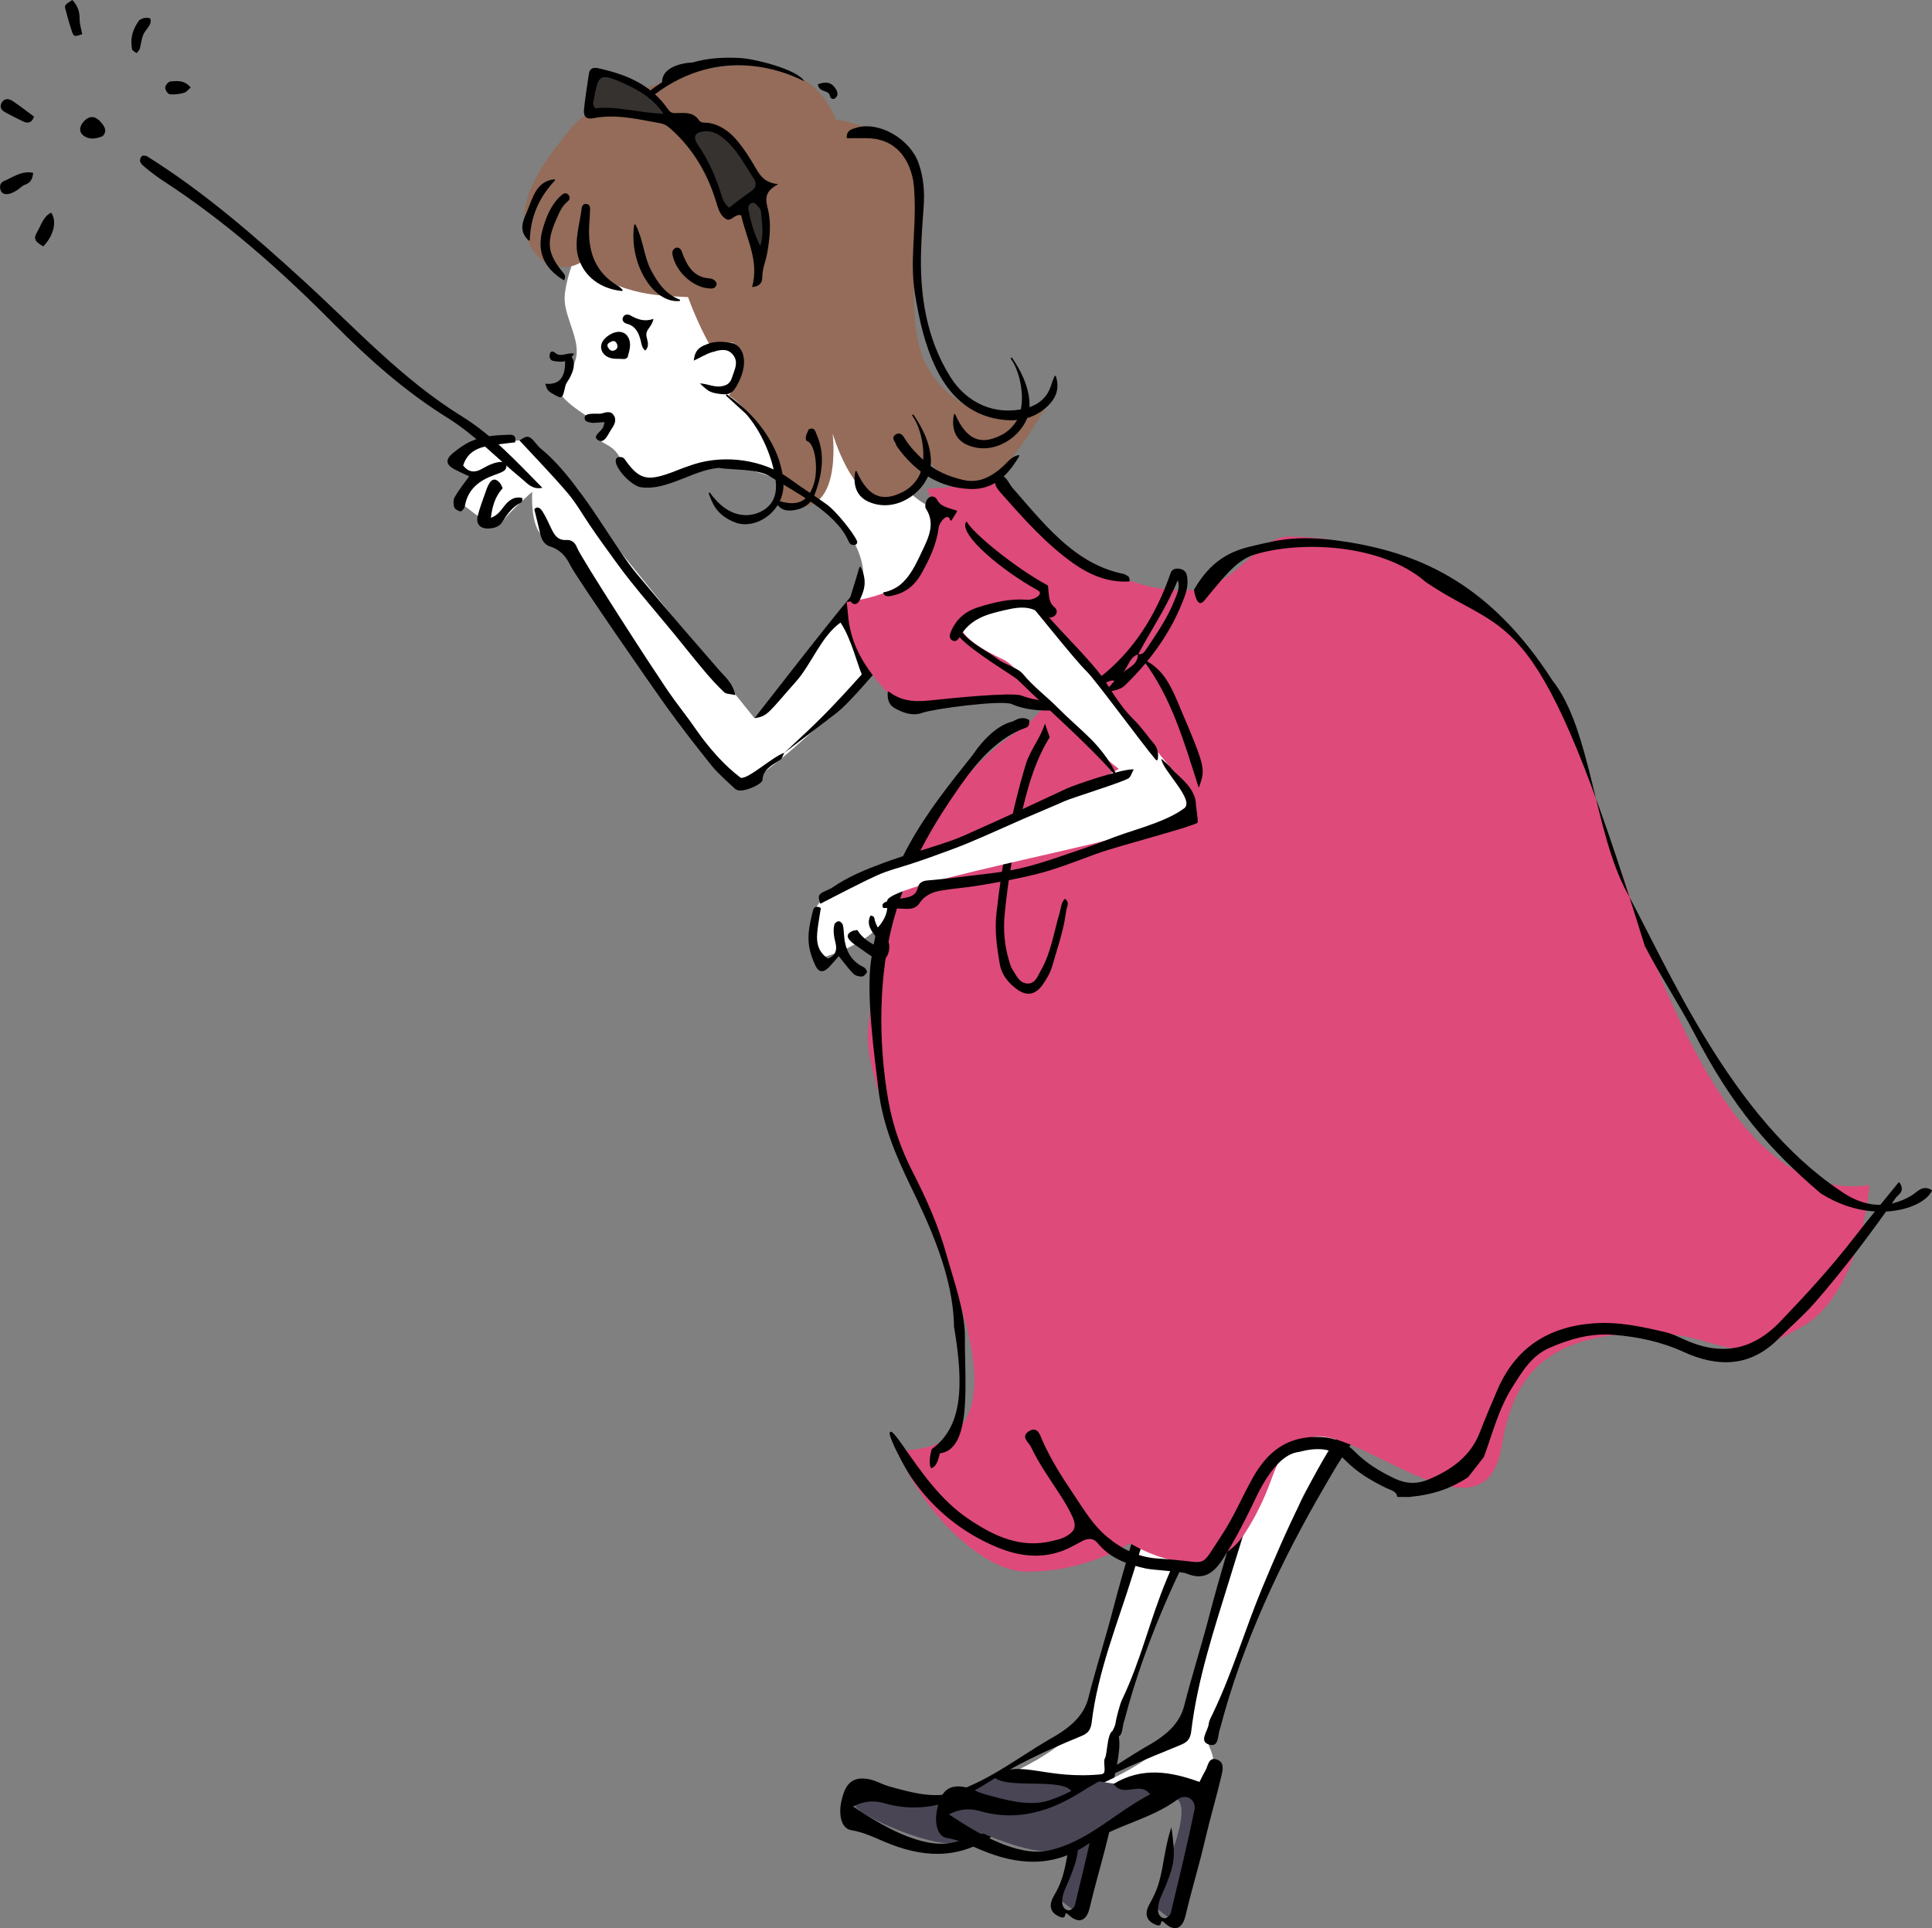<?xml version="1.0" encoding="UTF-8"?><svg id="_レイヤー_2" xmlns="http://www.w3.org/2000/svg" viewBox="0 0 779.9 778.41"><rect x="0" y="0" width="779.9" height="778.41" fill="#808080" stroke="none"/><defs><style>.cls-1{fill:#fff;}.cls-2{fill:#946c59;}.cls-3{stroke:#000;stroke-linecap:round;stroke-linejoin:round;stroke-width:.63px;}.cls-4{fill:#de4a7a;}.cls-5{fill:#494555;}.cls-6{fill:#36322f;}</style></defs><g id="_レイヤー_1-2"><g><g><path class="cls-1" d="m518.16,544.6c2.78,11.23-27.82,45.97-32.73,60.7-2.6,7.79-25.78,64.24-36.21,95.76-3.79,11.45-3.05,22.82-3.05,22.82l-48.16-3.77s40.34-14.11,43.85-35.21c1.96-11.76,12.31-55.21,25.52-94.09,10.49-30.85,18.61-59.8,28.49-63.12,13.6-4.57,19.5,5.68,22.28,16.91Z"/><path class="cls-5" d="m445.55,716.21c6.94-3.85-11.64,55.39-11.64,55.39l-8.31-6.43s17.03-28.47,10-34.41c-7.03-5.94-37.9,10.89-48.84,13.24-10.94,2.35-45.45-12.97-41.96-16.76,3.49-3.79,22.09-1.29,29.13-1.34,8.49-.06,30.78-9.98,30.78-9.98,0,0,31.32,5.58,40.84.3Z"/><path d="m521.04,551.22c-2.72,7.5-10.18,23-14.81,29.35-3.76,5.16-6.83,10.6-10.02,16.06-18.07,30.95-33.39,63.72-42.33,97.93-1.1,2.42-.18,8.02-4.66,6.49-1.93-.47.83-2.88,1.14-5.7.17-1.51,1.78-7.5,2.46-8.92,7.88-16.44,11.13-31.96,18.12-48.77,9.76-23.45,20.05-46.46,34.58-67.4,2.23-3.21,4.1-6.79,5.49-10.44,1.46-3.85,7.57-24.63-3.9-26.89-9.76-6.28-15.7,1.3-21.12,8.62-2.72,5.5-7.06,11.14-8.02,16.65-4.63,26.63-12.54,51.06-20.47,76.71-6.18,20.01-14.32,39.6-16.83,60.48-.51,4.26-2.71,4.87-5.71,6.11-13.14,5.41-24.79,10.88-36.97,18.6-12.22,7.75-25.75,12.2-40.71,7.95-3.67-1.04-7.57-1.44-12.91,1.22,11.85,7.96,27.85,17.3,40.28,14.58,15.97-3.5,33.06-13.1,47.85-20.81-4.25-5.58-27.6-.32-31.7-6.15,11.55-6.97,20.92,1.85,44.72-.69.94-1.83-.29-5.02.51-6.39,1.1-1.88.82-12,4-11.08,3.61,1.05.89,13.81.31,16.31-1.89,8.07-.34,15.11-2.24,23.18-3.16,13.48-5.02,18.62-8.25,32.08-1.28,5.33-4.49,6.43-8.39,2.82-2.61-2.42-.13,2.12-3.59.72-4.3-1.74-4.55-4.94-2.31-8.69,5.77-9.62,4.65-18.58,8.62-30.68,1.71,11.92,1.42,14.56-2.62,24.43-1.2,2.93-2.88,5.66-2.79,9,.05,1.85,1.05,3.14,2.65,3.32.77.08,2.27-1.17,2.48-2.05,3.33-13.84,6.71-27.67,9.58-41.6.87-4.22-3.38-6.87-6.84-4.3-10.96,8.16-24.87,10.28-35.98,17.94-14.18,9.77-28.78,8.65-43.69,2.28-4.34-1.85-8.46-3.84-13.33-4.64-4.24-.7-5.21-6.61-3.93-12.01,1.13-4.77,2.95-9.29,9.27-8.81,4.32.32,5.93,2.04,10.26,3.24,7.9,2.17,17.8,5.03,25.62,2.35,14.7-5.04,25.57-13.65,38.11-21.07,9.03-4.92,14.54-9.79,16.41-17.23,2.9-11.49,6.96-24.2,9.94-35.67,8.35-32.13,19.22-62.12,25.78-94.82,2.54-12.65,12.95-27.8,23.38-30.46,18.9-4.83,23.79,23.42,22.54,26.86Z"/></g><g><path class="cls-1" d="m556.82,547.77c2.78,11.23-27.82,45.97-32.73,60.7-2.6,7.79-25.78,64.24-36.21,95.76-.14.42,2.24,4.48,1.87,7.13-.93,6.75-4.92,15.69-4.92,15.69l-48.16-3.77s40.34-14.11,43.85-35.21c1.96-11.76,12.31-55.21,25.52-94.09,10.49-30.85,18.61-59.8,28.49-63.12,13.6-4.57,19.5,5.68,22.28,16.91Z"/><path class="cls-5" d="m484.21,719.39c6.94-3.85-11.64,55.39-11.64,55.39l-8.31-6.43s18.1-35.93,11.07-41.88c-7.03-5.94-38.98,18.35-49.91,20.7-10.94,2.35-45.45-12.97-41.96-16.76,3.49-3.79,22.09-1.29,29.13-1.34,8.49-.06,30.78-9.98,30.78-9.98,0,0,31.32,5.58,40.84.3Z"/><path d="m559.7,554.4c-2.72,7.5-10.18,23-14.81,29.35-3.76,5.16-6.83,10.6-10.02,16.06-18.07,30.95-33.39,63.72-42.33,97.93-1.1,2.42-.18,8.02-4.66,6.49-3.95-1.35-.28-5.39.04-8.21.17-1.51,1.05-2.98,1.73-4.4,7.88-16.44,12.96-33.97,19.96-50.78,9.76-23.45,20.05-46.46,34.58-67.4,2.23-3.21,4.1-6.79,5.49-10.44,1.46-3.85,7.57-24.63-3.9-26.89-9.76-6.28-15.7,1.3-21.12,8.62-2.72,5.5-7.06,11.14-8.02,16.65-4.63,26.63-12.54,51.06-20.47,76.71-6.18,20.01-12.79,39.94-15.3,60.82-.51,4.26-2.71,4.87-5.71,6.11-13.14,5.41-26.33,10.54-38.5,18.26-12.22,7.75-25.75,12.2-40.71,7.95-3.67-1.04-7.57-1.44-12.91,1.22,11.85,7.96,27.85,17.3,40.28,14.58,15.97-3.5,26.17-14.94,40.96-22.65-4.25-5.58-10.68,1.64-14.78-4.2,11.55-6.97,23.09-5.03,34.7-.8.94-1.83,1.6-3.27,2.4-4.63,1.1-1.88,1.21-5.41,4.39-4.49,3.61,1.05,2.55,4.55,1.97,7.04-1.89,8.07-4.28,16.03-6.18,24.1-3.16,13.48-5.02,18.62-8.25,32.08-1.28,5.33-4.49,6.43-8.39,2.82-2.61-2.42-.13,2.12-3.59.72-4.3-1.74-4.55-4.94-2.31-8.69,5.77-9.62,4.65-18.58,8.62-30.68,1.71,11.92,1.42,14.56-2.62,24.43-1.2,2.93-2.88,5.66-2.79,9,.05,1.85,1.05,3.14,2.65,3.32.77.08,2.27-1.17,2.48-2.05,3.33-13.84,6.71-27.67,9.58-41.6.87-4.22-3.38-6.87-6.84-4.3-10.96,8.16-24.87,10.28-35.98,17.94-14.18,9.77-28.78,8.65-43.69,2.28-4.34-1.85-8.46-3.84-13.33-4.64-4.24-.7-5.21-6.61-3.93-12.01,1.13-4.77,2.95-9.29,9.27-8.81,4.32.32,5.93,2.04,10.26,3.24,7.9,2.17,17.8,5.03,25.62,2.35,14.7-5.04,25.57-13.65,38.11-21.07,9.03-4.92,14.54-9.79,16.41-17.23,2.9-11.49,6.96-24.2,9.94-35.67,8.35-32.13,19.22-62.12,25.78-94.82,2.54-12.65,12.95-27.8,23.38-30.46,18.9-4.83,23.79,23.42,22.54,26.86Z"/></g><g><path class="cls-1" d="m339.39,249.17l-34.84,40.75s-49.39-61.41-59.53-73.85-27.34-38.35-35.31-38.25-21.65,3.64-23.35,6.73,2.97,7.73,2.97,7.73c0,0-6.9,8.28-1.68,12.07,5.22,3.8,12.29,10.6,15.25,6.24,2.95-4.37,11.96-12.04,11.96-12.04,0,0-.9,11.61,3.21,16.86,4.11,5.25,11.39,5.38,11.39,5.38,0,0,33.94,48.33,39.94,57.82,5.99,9.49,26.19,36.87,32.31,36.55s32.5-25.72,38.09-30.92c5.58-5.2,17.16-22.68,17.16-22.68"/><g><g><path d="m316.62,303.9c14.38-13.36,18.03-16.95,31.27-31.65-1.32-2.61-4.44-15.03-8.62-20.92-7.98,5.81-11.55,16.67-18.13,24.04-10.74,12.03-11.17,13.9-16.6,14.55-1.61,2.22,29.59-38.2,39.23-49.49l16.2,23.76c-5.9,5.76-16.21,19.06-22.83,24.06l-20.52,15.66Z"/><path d="m218.96,196.94c-10.37-10.47-20.18-21.24-32.36-28.76-24.23-14.96-43.16-35.75-63.88-54.68-19.95-18.23-40.4-36.05-63.46-50.47-.47-.29-1.24-.1-1.91-.14-1.93,2.28-.05,3.62,1.4,4.82,2.31,1.91,4.71,3.75,7.23,5.38,25.38,16.48,47.81,36.49,69.02,57.89,13.94,14.06,28.6,27.08,45.49,37.6,11.1,6.91,20.19,16.49,30.24,24.8,2.25,1.85,4.13,4.37,8.23,3.55Z"/><path d="m41.48,54.93c1.96-2.15.61-3.92-.53-5.34-1.77-2.22-4.12-3.37-6.66-1.04-1.84,1.69-2.83,4.18-.82,5.97,2.31,2.04,5.37,1.57,8,.42Z"/></g><path d="m13.39,69.76c-.24,2.56-1.1,4.05-3.31,4.82-1.23.43-2.19,1.61-3.35,2.3-1.01.6-2.11,1.23-3.24,1.42-1.35.23-2.75.04-3.29-1.69-.5-1.59.04-2.93,1.37-3.49,3.68-1.55,7.06-4.28,11.83-3.36Z"/><path d="m17.48,99.47c-3.58-2.05-4.09-3.1-2.34-6.1,1.55-2.66,2.36-5.98,5.51-7.52,2.43,3.44,1.09,9.19-3.17,13.62Z"/><path d="m13.75,47.09c-1.01,2.75-2.69,2.76-4.57,1.86-2.34-1.12-4.64-2.3-6.92-3.53-1.44-.78-2.54-1.86-1.71-3.69.8-1.79,2.58-2.26,4.57-.94,2.89,1.92,5.61,4.08,8.64,6.3Z"/><path d="m29.19,0c2.23,2.32,2.97,4.75,2.95,7.65-.01,2.05.67,4.1,1.05,6.15-3.28,1.09-3.41,1.12-4.28-1.48-.96-2.86-1.74-5.78-2.52-8.69-.4-1.51-.15-1.76,2.8-3.63Z"/><path d="m56.25,8.12c.61-.27,1.27-.74,1.99-.84.8-.11,2.03-.19,2.38.26.38.48.23,1.73-.13,2.41-.77,1.46-2.09,2.67-2.7,4.18-.72,1.78-.85,3.78-1.4,5.64-.18.63-.84,1.13-1.28,1.69-.62-.53-1.68-.98-1.8-1.61-.85-4.27.24-8.13,2.94-11.72Z"/><path d="m76.97,35.33c-.92.77-1.69,1.87-2.69,2.14-1.86.5-3.88.8-5.77.59-.75-.08-1.86-1.76-1.83-2.68.03-.89,1.25-2.4,2.06-2.48,2.8-.28,5.8-.59,8.22,2.43Z"/><path d="m316.62,303.9c-4.68,1.5-14.55,10.75-17.61,10.1-7.12-5.44-12.94-12.09-18.01-19.47-3.72-5.41-7.89-10.51-11.61-15.92-5.6-8.16-34.81-53.3-36.44-57.51-.78-2-2.14-3.24-4.27-3.1-3.72.24-5.03-2.3-6.33-5.02-1.06-2.22-2.07-4.49-3.38-6.55-.76-1.19-2.03-2.34-3.29-.85.83,3.43,1.65,6.62,2.38,9.83.55,2.43,1.63,4.49,4.11,5.25,3.95,1.21,6.37,4.08,8.03,7.51,2.35,4.83,33.17,49.28,38.79,57.06,5.88,8.14,12.02,16.09,18.32,23.9,2.73,3.38,6.14,6.21,9.3,9.22.48.46,1.29.76,1.97.8,2.87.17,9.19-2.66,9.23-4.31.11-4.2,3.75-5.81,7.35-8.23.5-.33.65-1.18,1.44-2.7Z"/><path d="m296.82,280.62c-1.1-5.17-4.31-7.47-6.72-10.31-4.53-5.31-9.17-10.51-13.71-15.81-6.54-7.65-13.08-15.3-19.52-23.04-2.32-2.79-4.4-5.77-6.44-8.77-5.06-7.45-9.8-15.13-15.12-22.39-5.07-6.91-10.34-13.74-17.06-19.24-.89-.73-1.59-1.69-2.34-2.58-2.29-2.7-3.17-2.79-6.2-.66,6.47,7.01,13.16,13.87,19.37,21.15,3.47,4.07,6.13,8.83,9.17,13.27,1.72,2.51,3.42,5.03,5.22,7.48,3.59,4.93,7.09,9.94,10.89,14.7,5.72,7.16,11.7,14.12,17.53,21.2,4.15,5.04,8.17,10.18,12.37,15.17,2.53,3,5.17,5.93,8.02,8.63.85.81,2.55.71,4.54,1.2Z"/><path d="m207.95,178.59c.51-2.46-.5-3.16-2.3-3.09-5.39.18-10.82.45-15.77,2.75-2.58,1.2-4.97,2.95-7.17,4.78-3.07,2.57-2.7,4.64.91,6.52,1.84.95,3.74,1.79,5.71,2.72-2.08,2.97-4.14,5.57-5.78,8.41-.62,1.07-.6,2.82-.22,4.05.25.81,1.64,1.59,2.6,1.71.5.06,1.58-1.28,1.72-2.1,1.17-6.87,5.78-10.37,11.85-12.56,1.37-.49,2.78-.96,4-1.73.57-.36,1.08-1.5.93-2.11-.16-.62-1.15-1.43-1.8-1.45-1.25-.04-2.58.26-3.78.7-1.5.55-2.94,1.3-4.32,2.1-3.03,1.74-5.57,1.28-7.58-1.38,2.38-7.28,8.67-7.76,14.75-8.59,2.13-.29,4.26-.51,6.25-.74Z"/><path d="m210.84,201.03c-3.27-.77-5.46.95-7.29,3.27-1.4,1.78-2.6,3.72-5.41,4.75.61-4.68,1.7-8.59,4.78-11.97-.37-.71-.63-1.57-1.17-2.17-1.59-1.77-2.96-1.77-4.2.17-.84,1.32-1.31,2.89-1.84,4.39-1,2.87-2.09,5.73-2.84,8.67-.87,3.4.92,5.38,4.41,5.22,2.28-.1,4.37-.75,5.62-2.78,1.92-3.14,4.01-6.06,7.46-7.71.22-.11.38-.45.46-.72.08-.25.02-.55.02-1.12Z"/></g></g><path class="cls-1" d="m346.74,242.21s11.93-22.89-25-44.84c-13.29-7.9-34.95-12.44-46.35-8.3-11.4,4.14-13.07,10.8-24.42-1.75-1.54-8.31-10.34-8.25-8.15-10.31,5.08-4.77,3.69-8.92,3.69-8.92l-8.92.31s-12.46-7.54-11.85-11.39,7.28-7.99,7.08-15.54c-.21-7.55-5.64-15.28-4.82-22.67,1.24-11.2,7.8-22.98,7.8-22.98l41.95,1.03,18.62,20.16,59.54,33.7s-7.69,40.62,20,54.16c27.69,13.54,8,30.46,8,30.46l-38.47,16,1.3-9.12Z"/><path class="cls-2" d="m337.33,48.23s27.27,3.28,31.18,22.57c3.9,19.28-4.75,58.86,5.75,77.14,17.44,30.36,48.04,16.17,48.04,16.17,0,0-19.51,34.84-30.59,33-11.08-1.85-15.81-10.39-15.81-10.39,0,0-7.39,14.77-19.69,14.77s-20.1-26.46-20.1-26.46c0,0,4.92,39.39-22.16,27.12,6.16-9.27-8.15-35.12-19.75-42.55,8.89-9.59,6.33-19.23,1.67-21.18-2.8-1.17-7.62,3.77-7.62,3.77,0,0-5.58-8.7-10.5-22.24-8.62-.62-28,.31-43.08-14.16-6.56,4.31-17.89,1.92-21.64-8.92s-.22-21.94,10.87-36.72c11.09-14.78,9.91-13.48,37.75-24.82,16.62-6.77,36.93-12.92,57.85-5.54,13.6,4.8,17.85,18.46,17.85,18.46Z"/><path class="cls-4" d="m413.6,293.67s-52.08,25.35-63.16,121.24c-4.83,41.75,90.05,169.19,11.95,170.78,10.22,25.2,34.29,48.29,51.15,48.74,24.09.65,42.65-11.42,42.65-11.42,0,0,31.13,19.93,46.5-4.28,15.37-24.2,8.35-31.56,26.03-38.25,17.68-6.69,70.3,45.55,77.37,3.78,4.12-24.34,13.65-43.68,52.52-45.95,38.87-2.27,35.74,17.12,69.75-3.28,16.41-9.85,24.62-36.93,26.26-56.62-66.47,9.85-97.3-126.52-115.7-169.86-16.51-70.47-82.54-92.35-118.99-91.91-12.12.15-21.27,20.05-37.93,21.47-42.07,3.56-77.77-43.21-77.77-43.21l-29.95,2.46s17.75,38.88-32.52,45.65c1.21,7.55-.92,20.82,21.85,41.75,39.39-4.92,60.01-1.44,60.01-1.44l-10,10.34Z"/><g><path class="cls-3" d="m505.19,607.65c-3.69,7.48-7.42,14.89-12.04,21.88-3.61,5.46-7.5,8.21-14.11,5.39-1.83-.78-13.58-1.4-16.35-2-7.38-1.62-14.37-3.99-19.39-10.21-1.71-2.12-4.1-2.15-6.48-.91-1.32.69-2.64,1.4-3.95,2.11-9.98,5.4-20.23,4.6-30.19.45-14.08-5.86-25.67-15.22-34.34-27.79-5.08-7.36-14.5-27.55-4.48-13.26,7.87,11.22,15.58,22.62,27.36,30.46,10.25,6.82,20.82,11.71,33.52,8.66,1.73-.41,3.53-.77,5.09-1.57,4.56-2.32,5.34-4.67,3.1-9.28-1.3-2.67-2.78-5.27-4.39-7.77-4.2-6.53-8.77-12.82-12.11-19.88-.93-1.97-4.12-3.85-.9-5.88,3.11-1.96,3.98,1.31,4.86,3.33,3.47,7.99,8.18,15.29,13,22.45,3.96,5.89,7.6,12.09,13.27,16.81,6.2,5.15,12.92,8.42,20.99,8.87,2.09.12,4.18.3,6.26.49,14.01,1.24,10.67,3.33,19.61-10.2,4.74-7.18,8.12-15.24,12.32-22.79,5.01-9.01,11.74-15.56,22.85-16.5,7.01-.59,13.06.75,18.03,5.77,4.7,4.75,10.25,8.11,16.26,10.94,4.65,2.19,9.21,2.27,13.79.35,9.35-3.92,17.21-9.48,21.01-19.49,2.11-5.57,4.51-11.03,6.83-16.52,7.25-17.14,20.4-25.66,38.77-27.02,9.98-.74,19.49,1.37,29.02,3.61,2.3.54,4.51,1.58,6.67,2.59,14.96,7.05,28.06,5.26,39.85-7.05,10.34-10.8,20.42-21.77,29.57-33.6,5.82-7.52,11.93-14.83,18.08-22.44,2.2,3.33-.55,4.35-1.57,5.78-10.31,14.59-20.95,28.93-32.74,42.36-4.51,5.14-9.77,9.63-14.61,14.5-11.32,11.4-24.33,11.38-37.88,5.2-9.14-4.17-18.64-6.17-28.52-6.94-9.18-.72-17.71,1.7-26.01,5.35-7.33,3.22-11.12,9.79-15.08,16.05-5.47,8.64-7.96,18.63-11.45,28.12l-6.35,8.1c-6.79,4.4-13.67,6.92-23.62,7.86l-4.45-.02c-.38-2.35-2.87-2.74-4.74-3.66-5.9-2.91-11.5-6.18-16.2-10.99-5.43-5.55-12.21-5.32-19.17-3.5-10.08,1.23-17,17.72-19.02,21.81Z"/><path d="m626.69,274.71c15.65,19.7,16.78,61.17,30.17,85.77,16.49,30.31,41.94,90.87,86.19,120.35,9.56,6.77,19.2,7.35,28.51,1.86,2.37-1.4,4.59-4.7,8.35-2.14-3.16,7.54-24.48,14.29-45,1.16-20.53-17.51-35.46-34.51-51.42-65.4-4.83-9.35-14.75-24.95-19.56-34.51-43.53-141.24-53.85-123.4-88.32-146.78-18.07-15.8-51.5-16.79-69.65-10.98-7.51,2.4-13.39,10.89-19.95,18.55-2.97,3.47-4.04-4.47-4.04-4.47,6.69-11.76,14.69-15.6,23.19-17.59,11.52-2.69,19.38-4.95,39.97-1.52,29.27,4.87,57,17.54,81.55,55.7Z"/><path d="m461.17,266.07c9.05,3.83,12.14,12.44,15.43,20.17,10.29,24.15,9.99,24.28,7.32,31.81-5.87-18.23-10.94-36.54-22.75-51.98Z"/><path d="m423.73,297.63c-5.23,8.37-8.13,17.62-10.46,27.11-3.59,14.58-6.26,29.32-7.7,44.27-.62,6.36-.1,12.61,1.73,18.73.38,1.26.72,2.6,1.43,3.68,1.56,2.34,2.73,5.51,6.03,5.64,3.18.13,4.14-3.06,5.37-5.19,4.14-7.16,5.24-15.39,7.57-23.19.6-1.99.58-4.19,2.15-5.84,2.18,1.47.72,3.36.52,5-.93,7.62-3.52,14.84-5.61,22.17-.78,2.73-2.31,5.36-3.98,7.68-2.86,3.97-6.36,4.55-10.27,1.67-3.42-2.52-6.17-5.75-6.93-10.19-1.15-6.74-2.12-13.48-1.35-20.36,2.29-20.42,5.9-40.57,11.87-60.28,1.76-5.81,5.89-10.44,7.72-16.45l1.91,5.55Z"/><path class="cls-3" d="m375.99,592.37c-.89-2.21.06-5.92.42-7.18,12.11-8.86,13.25-24.72,9-49.77-.29-20.49-10.03-41.22-17.77-57.21-5.78-11.93-11.01-24.26-12.71-38.3-1.7-14.06-5.03-38.46-2.98-52.3,5.65-38.19,21.64-58.45,40.88-82.55,4.88-7.2,10.63-12.27,16.11-13.51,1.89-1.13,4.04-2,6.25-.67.14,2.29-.8,2.49-1.59,2.77-10.51,3.77-18.79,12.73-26.3,23.49-11.32,16.21-20.73,32.01-26.8,53.84-6.07,21.79-6.51,49.07-2.18,73.56,1.84,10.4,5.37,20.07,9.88,28.85,5.38,10.47,10.28,21.36,13.64,33.48,2.68,9.66,7.46,22.79,7.35,32.78-.2,17.35,3.17,45.51-10.02,46.77-.69,2.48-1.16,5.16-3.18,5.95Z"/></g><path class="cls-3" d="m411.14,184.06c-4.4,7.39-10.02,13.4-19.43,13.04-12.54-.48-21.95-6.8-29.18-16.74-.26-.36-.47-.78-.6-1.2-.34-1.15-1.94-2.37-.21-3.48,1.49-.95,2.41.13,3.16,1.39,2.09,3.48,4.89,6.31,7.86,9.08,4.61,4.31,10.17,6.55,16.08,7.93,6.53,1.51,11.81-1.47,16.44-5.72,1.78-1.64,3.15-3.75,5.88-4.31Z"/><g><path d="m445.78,279.63c1.93-2.25,2.92-3.39,4.09-4.75-2.34-.88-4.24,2.44-6.31.21,0-.41-.18-1.16.03-1.32,13.76-10.64,22.92-25.05,28.84-42.11.52-1.49,1.39-2.12,2.81-2.11,1.98.01,3.55.78,3.93,3.01.48,2.76.05,5.45-.91,8.1-5.15,14.17-13.6,25.69-23.86,35.75-1.8,1.77-2.74,1.97-8.62,3.22Zm13.53-15.66c1.47.51,2.44-.42,3.18-1.54,4.3-6.46,8.78-12.8,11.68-20.24.98-2.5,2.31-4.91,1.25-7.97-4.31,10.72-10.7,19.94-15.95,29.9-3.42,1.13-4.02,4.86-6.01,7.29,2.36-2.12,5.98-3.14,5.86-7.44Z"/><path class="cls-3" d="m455.71,234.42c-8.25.53-15.73-2.62-22.38-7.35-10.57-7.51-19.41-17.35-28.1-27.18-1.55-1.76-4.74-4.88-2.48-6.79,2.72-2.29,3.98,2.05,5.64,3.95,7.2,8.21,14.08,16.73,22.49,23.69,6.83,5.66,14.22,9.55,22.54,11.25.69.14,1.35.66,1.99,1.07.14.09.12.47.31,1.36Z"/><path class="cls-3" d="m358.66,279.5c6.2,4.73,12.49,4.05,18.94,3.36,3.92-.42,30.77-3.25,34.69-1.75,5.75,2.2,11.7,2.72,17.74,1.19,1.43-.36,3.03-.4,4.45-.09,1.33.29,3.23.7,2.98,2.85-.22,1.88-1.86,1.34-3.04,1.33-8.7-.1-17.41,1.23-25.97-2.46-4.09-1.76-31.69,1.91-36.14,3.52-3.82,1.38-7.43.14-10.86-1.77-1.85-1.03-3-2.61-2.79-6.16Z"/><path class="cls-3" d="m347.22,229.14c2.76,5.78,1.18,9.44-.49,13.06-.49,1.07-1.47,1.73-2.43,1.12-.9-.58-.91-1.73-.52-2.9,1.06-3.25,2.01-6.55,3.44-11.28Z"/></g><path d="m290.13,188.87c-6.02.6-11.08,3.11-16.33,5.07-4.83,1.81-9.73,3.49-15.03,2.77-3.62-.49-9.91-6.9-10.22-10.45-.13-1.42.9-1.9,2.2-1.73,1.3.17,1.71,1.32,2.37,2.19,4.82,6.32,7.88,7.33,15.58,4.85,3.85-1.24,7.55-2.92,11.4-4.14,12.77-4.06,28.3-1.83,38.85,5.99,4.88,3.62,9.83,6.65,14.79,10.21,3.49,2.51,10.31,10.78,12.14,14.6.29.61.15,1.45-.56,1.68-.56.18-1.39.13-1.87-.18-.51-.32-.83-1.04-1.1-1.64-5.11-11.32-21.78-19.63-31.6-25.8-5-3.14-15.21-2.48-20.63-3.41Z"/><path d="m244.08,170.49c-1.34-.16-4.32.39-5.37.16-1.26-.28-2.98-.41-2.67-2.26.28-1.62,3.66-1.33,4.64-1.38.67-.04,1.36.09,2.01-.05,1.73-.38,3.6-1.29,4.94.51,1.46,1.95.41,4.01-.7,5.6-1.44,2.06-2.88,6.26-5.49,4.63-2.77-1.74,1.76-3.55,2.19-5.69.04-.21.12-.42.45-1.52Z"/><path class="cls-3" d="m293.37,159.57c7.87,5.68,14.34,12.35,18.67,21.08,2.19,4.42,3.53,9.06,3.88,13.95.8,11.29-10.81,19.19-19.05,16.02-8.24-3.17-9.32-8.9-10.47-11.44,8.82,12.28,18.64,9.57,22.75,6.52,3.97-2.94,4.85-7.27,4.25-11.92-1.21-9.35-5.92-20.03-12.07-26.94l-7.96-7.27Z"/><path class="cls-3" d="m345.56,190.47c4.62,10.4,10.54,12.8,19.09,8.38,2.69-1.39,4.76-3.42,6.33-6,4.34-7.74,1.05-20.7-2.45-25.18,7.94,11.46,7.32,19.51,6.46,22.65-2.33,8.49-13.54,16.57-24.12,12.01-4.52-1.94-6.36-6.11-5.3-11.87Z"/><path class="cls-3" d="m313.12,202.13c8.48,2.96,13.31,1.09,15.75-6.79,1.84-5.94.6-16.78-3.14-17.64-.48-1.35.35-2.64.98-4.15,1.97-.86,2.18.92,2.58,1.82,3.7,8.26,2.19,16.49-.82,24.46-1.21,3.21-4.22,5.24-7.79,5.78-2.73.42-5.45.44-7.56-3.48Z"/><path class="cls-3" d="m385.35,167.49c4.62,10.4,10.54,12.8,19.09,8.38,2.69-1.39,4.76-3.42,6.33-6,4.34-7.74,1.05-20.7-2.45-25.18,7.94,11.46,7.32,19.51,6.46,22.65-2.33,8.49-13.54,16.57-24.12,12.01-4.52-1.94-6.36-6.11-5.3-11.87Z"/><g><path d="m231.78,142.74c-2.47,3.94-5.46,3.44-8.36,2.98-1.28-.2-1.8-1.41-1.48-2.76.34-1.49,1.41-1.18,2.13-.54,2.25,2.01,4.61-.17,7.72.32Z"/><path d="m314.16,74.34c-5.6,2.95-5.23,5.97-4.18,10.1,1.44,5.68.75,11.76-.25,17.58-.57,3.35-2.04,6.47-2.03,10.02,0,2.16-1.17,3.64-4.1,3.83,2.95-10.59-2.3-19.42-4.39-28.92-2.58-.95-3.97,2.95-6.36,1.34-2.32-1.55-3-4.32-3.76-6.79-3.5-11.46-9.23-21.19-17.75-28.94-1.41-1.28-2.72-2.42-4.61-2.76-9.04-1.61-18.04-3.92-27.29-2.06-2.73.55-3.98-.74-3.7-3.49.5-4.87,1.27-9.7,2-14.54.35-2.29,2.03-2.53,3.62-2.19,10.94,2.39,21.23,6.32,28.26,16.55,1.31,1.91,2.49,1.59,3.95,1.56,3.16-.06,6.32-.35,8.59,2.91.91,1.31,2.47.87,3.78,1.07,4.92.74,8.79,3.68,11.97,7.56,2.54,3.09,4.74,6.55,6.8,10.06,1.91,3.26,3.63,6.57,9.46,7.11Z"/><path class="cls-3" d="m425.96,152.06c1.66,5.34-.4,9.06-3.67,12.04-4.74,4.32-10.59,5.65-16.43,5.15-12.64-1.08-21.77-8.47-27.67-20.61-4.58-9.43-6.83-19.63-8.54-30.13-2.08-12.81.41-25.5-.13-38.24-.14-3.2-.2-6.34-1.02-9.48-2.45-9.39-8.67-14.91-17.64-15.28-2.9-.12-5.82-.02-8.75-.02-.08-2.82,2.15-3.14,3.64-3.6,9-2.76,21.4,4.46,24.8,14.16,1.98,5.65,2.44,11.55,1.99,17.44-.44,5.62-.81,11.31-1.01,16.89-.66,18.46,2.02,36.29,11.85,51.97,6.66,10.63,18.23,15.95,30.66,12.8,5.03-1.28,9.09-4.19,10.74-10.03.3-1.06.78-2.05,1.18-3.07Z"/><path d="m280.08,145.56c.43-4.94,3.23-5.79,5.65-6.73,3-1.17,6.18-.94,9.3-.44,1.36.22,2.53.83,3.49,1.99,2.52,3.03,2.44,8.36-.26,13.76-2.44,4.88-3.68,5.56-8.59,4.76-2.99-.49-3.84-.95-7.16-4.13,3.21.2,5.69,1.57,8.35,1.22,2.2-.29,3.82-.98,4.59-3.47.92-2.97,2.78-6.01.67-8.98-2.32-3.29-5.71-2.26-8.7-1.37-2.27.68-4.38,2-7.33,3.4Z"/><path class="cls-3" d="m227.57,112.75c-7.91-4.86-10.62-11.45-8.2-20.12,1.45-5.19,3.5-10.09,7.51-13.62.72-.63,1.59-1.05,2.36-.14.83.98.25,1.8-.5,2.41-2.25,1.84-3.3,4.54-4.47,7.19-4.17,9.42-3.6,14.05,2.85,21.89.45.54.96.94.45,2.39Z"/><path class="cls-3" d="m251.01,117.16c-8.19-.84-14.99-5.54-17.28-13.45-1.78-6.15.62-13.16,1.38-19.52.14-1.15.75-1.76,1.8-1.5.68.17,1.03.74.98,1.59-.11,1.71-.1,3.43-.25,5.14-1.03,11.5,2.04,20.75,11.88,26.38.56.32,1,.9,1.5,1.36Z"/><path class="cls-3" d="m274.2,121.22c-10.44.91-20.08-15.22-17.89-30.32,3.13,6.18,3.29,12.61,6.06,17.99,2.83,5.51,6.11,10.09,11.83,12.33Z"/><path d="m220.12,154.92c6.27.58,8.03-3.27,8-8.93,0-1.18.08-2.65,1.73-2.33.95.18,1.45,1.11,1.66,2.12.48,2.33-.35,4.37-1.29,6.34-.62,1.3-1.71,2.43-2.02,3.79-1.22,5.37-1.12,5.36-5.55,2.79-1.03-.6-1.9-1.23-2.52-3.78Z"/><path class="cls-3" d="m288.98,114.6c-.21,1.28-1.04,1.56-1.97,1.56-6.57,0-13.71-6.25-15.18-13.16-.24-1.12-.06-1.99.77-2.49.89-.53,1.73-.11,2.21.86.32.64.49,1.36.76,2.03,2,4.95,4.82,8.69,10.24,9.24,1.04.1,2.71.26,3.18,1.97Z"/><path class="cls-3" d="m223.72,72.71c-6.11,6.54-9.8,14.14-10.17,24.08-4.25-3.99-1.79-8.13-.47-11.35,2.2-5.36,3.69-11.99,10.64-12.73Z"/><path d="m253.65,136.28c1.37,2.64.39,5.23-.26,7.8-.1.4-.97.9-1.45.86-2.32-.21-4.73.26-6.93-1-1.89-1.08-2.85-3.23-2.15-5.23.89-2.54,4.57-4.92,7.21-4.74,1.64.12,2.82.85,3.57,2.31Z"/><path class="cls-1" d="m246.47,138.06c1.21-.7,2.02-.38,2.53.7.57,1.2.18,2.19-.93,2.67-1.33.58-2.1-.27-2.63-1.19-.68-1.17.21-1.79,1.03-2.18Z"/><path d="m263.77,128.73c-.6,3.43-3.23,4.16-2.82,6.92.27,1.79,1.47,3.94-.48,5.87-1.34-1.02-1.49-2.61-1.82-3.97-.81-3.26-2.14-5.93-5.5-6.81-1.1-.29-2.11-1.13-1.77-2.34.43-1.56,2.01-1.69,3.11-1.06,2.84,1.63,5.69,2.66,9.28,1.39Z"/><path d="m330.14,34.05c3.22-1.27,5.76-.96,7.52,2.35.64,1.19.56,2.31-.43,3.18-.9.79-2.01.17-2.13-.61-.5-3.05-4.32-1.25-4.96-4.92Z"/></g><path class="cls-6" d="m294.3,83.82c3.15-2.35,6.03-4.62,9.03-6.69,1.99-1.38,2.15-3.19.98-4.97-3.39-5.15-6.28-10.76-10.72-14.99-2.74-2.61-5.78-4.64-9.69-4.11-3.45.47-4.33,2.22-2.19,5.36,4.19,6.15,7.26,12.87,9.45,20.12.56,1.86,1.22,3.68,3.15,5.28Z"/><path class="cls-6" d="m267.84,45.89c-4.38-6.29-9.7-9.29-15.09-11.79-11.61-5.38-11.18-3.73-13.34,7.66-.07.38.3.86.72,1.99,8.79-1.11,17.6,1.87,27.71,2.14Z"/><path class="cls-6" d="m306.91,99.31c1.17-3.79.95-7.43.54-11.08-.19-1.68,0-3.47-1.31-4.78-.8-.8-1.48-1.97-2.8-1.45-1.35.53-1.37,1.82-1.13,3.04.98,4.95,2.34,9.77,4.69,14.27Z"/><path d="m324.65,32.81c-9.61-4.95-36.28-14.57-62.61,7.09-2.13-2.86,3.51-5.24,5.23-6.72-.05-5.7,7.05-7.72,12.36-7.96,6.15-1.82,12.56-2.14,18.93-1.81,5.42.17,23.44,4.55,26.09,9.4Z"/><g><path class="cls-1" d="m404.95,232.54c6.16.63,62.73,72.01,67.75,77.47,1.51,1.64,10.24,9.98,4.59,19.11-4.91,7.93-120.37,27.01-119.19,34.78,2.31,15.26-27.39,23.07-27.39,23.07,0,0-16.53-23.05,20.44-34.8,3.37-1.07,78.55-28.73,100.48-41.76-29.34-22.88-39.72-40.84-46.48-44.08-9.01-4.32-16.15-8.14-19.15-16.04-3-7.9-.86-19.78,18.95-17.75Z"/><path d="m440.51,298.52c-4.36-4.37-9.12-8.35-13.46-12.75-4.57-4.63-9.84-8.5-14.03-13.58-2.26-2.74-7.49-3.92-10.33-6.15-4.44-3.48-10.98-6.35-14.35-10.87-.6-.81-2.17-6.31-1.69-10.21,1.04-4.33,3.22-7.07,6.9-8.74,8.28-3.01,16.62,2.11,20.89,6.23,2.67,2.57,18.58,23.07,24.38,28.77,3.55,3.49,22.8,29.78,27.76,35.52,1.17,1.36,1.45-3.9-.52-6.2-2.84-3.32-5.3-7.01-8.41-10.05-4.57-4.48-7.86-9.77-11.25-15.09-2.12-3.33-4.78-6.33-7.41-9.3-3.5-3.97-7.21-7.76-10.81-11.64-3.84-4.13-7.5-8.43-11.52-12.38-3.79-3.72-6.13-8.65-11.72-9.55-1.41-.23-9.79-1.08-11.8-1.34-.6-.08-1.45.22-1.88.65-2.53,2.57-5.16,5.07-7.39,7.89-2.13,2.69-1.82,5.85.07,8.55,1.66,2.38,1.58,6.88,3.52,9.06,5.06,5.66,21.89,15.64,23.33,17.06,12.07,11.83,27.63,25.28,38.87,37.96,2.7,3.05-1.35-6.02-9.16-13.85Z"/><g><path d="m468.81,306.28c.14,4.41,13.67,16.71,9.24,20.01-6.44,4.8-16.57,7.66-24.19,10.22-5.58,1.88-11.01,4.22-16.59,6.09-8.42,2.82-16.79,5.98-25.42,7.95-8.36,1.91-17.02,2.54-25.56,3.65-4.02.52-8.06.89-12.09,1.26-1.92.18-3.32,1.04-3.73,2.92-.71,3.27-3.22,3.77-5.89,4.22-2.18.37-4.38.68-6.49,1.3-1.22.36-2.52,1.17-1.54,2.63,3.16.12,6.12.21,9.06.37,2.23.12,4.27-.3,5.54-2.25,2.01-3.11,5.09-4.49,8.46-5.08,4.75-.84,9.59-1.15,14.35-1.91,8.2-1.3,16.33-2.77,24.43-4.78,8.44-2.11,16.38-5.37,24.48-8.3,8.47-3.07,37.12-10.42,40.5-12.41.52-.3-.86-7.91-.65-8.48-1.09-6.52-6.74-9.79-10.03-13.68-.17-.51-2.77-2.67-3.89-3.72Z"/><path d="m457.69,310.6c-4.73-.33-23.93,6.3-26.97,7.69-5.69,2.6-11.33,5.32-17.02,7.93-8.21,3.76-16.42,7.52-24.68,11.16-2.97,1.31-6.07,2.38-9.15,3.4-7.67,2.53-15.47,4.72-23.04,7.52-7.21,2.67-14.4,5.54-20.8,9.98-.85.59-1.85.95-2.8,1.38-2.9,1.31-3.19,2.05-2.1,5.19,7.65-3.86,15.21-7.94,23.01-11.5,4.37-1.99,9.13-3.11,13.71-4.64,2.59-.86,5.18-1.72,7.74-2.65,5.14-1.88,10.32-3.67,15.36-5.78,7.59-3.17,15.06-6.61,22.6-9.9,5.37-2.34,10.79-4.54,16.13-6.93,3.21-1.44,22.81-7.43,25.84-9.22.9-.53,1.24-2.02,2.15-3.62Z"/><path d="m331.37,366.56c-2-1.05-2.85-.34-3.24,1.22-1.17,4.69-2.28,9.44-1.51,14.29.4,2.52,1.32,5.01,2.36,7.36,1.46,3.28,3.34,3.47,5.85.82,1.28-1.35,2.46-2.78,3.76-4.26,2.05,2.53,3.78,4.95,5.83,7.06.77.8,2.28,1.21,3.44,1.19.76-.02,1.78-1.02,2.12-1.82.18-.42-.71-1.68-1.39-2-5.64-2.7-7.52-7.54-7.92-13.32-.09-1.3-.14-2.64-.5-3.87-.17-.58-1.03-1.3-1.59-1.32-.58-.02-1.52.64-1.7,1.19-.34,1.07-.41,2.29-.33,3.43.1,1.43.4,2.85.75,4.25.75,3.04-.26,5.12-3.06,6.2-5.69-3.84-4.56-9.39-3.78-14.84.27-1.91.61-3.8.9-5.57Z"/><path d="m351.44,369.59c-1.47,2.63-.53,4.95,1.02,7.1,1.19,1.65,2.57,3.16,2.77,5.83-3.88-1.68-6.99-3.58-9.15-7.07-.71.15-1.51.16-2.16.48-1.92.94-2.25,2.12-.89,3.66.93,1.05,2.17,1.85,3.33,2.67,2.23,1.57,4.43,3.22,6.78,4.59,2.72,1.58,4.86.53,5.59-2.52.47-1.99.43-3.96-1.02-5.53-2.23-2.43-4.24-4.95-4.81-8.33-.04-.22-.3-.44-.5-.57-.2-.13-.47-.15-.96-.3Z"/></g></g><path class="cls-3" d="m386.02,206.4c-3-1.05-6.47-1.4-8.08-4.6-.48-.94-1.66-1.43-2.74-.68-.58.4-.99,1.17-1.17,1.84-.19.7-.34,1.65.02,2.21,4.06,6.34.98,12.17-1.74,17.9-2.77,5.83-6.67,14.93-15.46,16.32.65,1.43,2.29.99,3.59.7,5.18-1.15,8.67-4.2,11.07-8.41,3.31-5.82,6.18-11.81,7.04-18.39.41-3.14,4.22-7.13,5.33-3.43l2.14-3.46Z"/><path class="cls-4" d="m400.51,223.63l22.23,12.97-1.61,8.26s-28.49-2.28-36.71,9.63c-6.37-11.47-4.52-18.55-4.52-18.55"/><path class="cls-3" d="m390.13,210.97c2.25,4.2,18.5,17.91,32.62,25.63.4,3.16,0,6.62,2.79,8.86.82.66,1.04,1.92.09,2.82-.51.48-1.35.72-2.04.76-.73.04-1.68-.02-2.15-.49-5.34-5.3-11.69-3.53-17.86-2.08-6.29,1.48-12.39,3.64-16.21,10.15-.7,1.19-1.65,2.53-3,1.52-1.26-.94-.48-2.45.07-3.66,2.22-4.82,5.93-7.59,10.56-9.04,6.39-2,12.85-3.55,19.46-3,3.15.26,7.86-2.61,4.48-4.49-14.35-7.94-31.13-21.97-28.78-26.99Z"/></g></g></svg>
